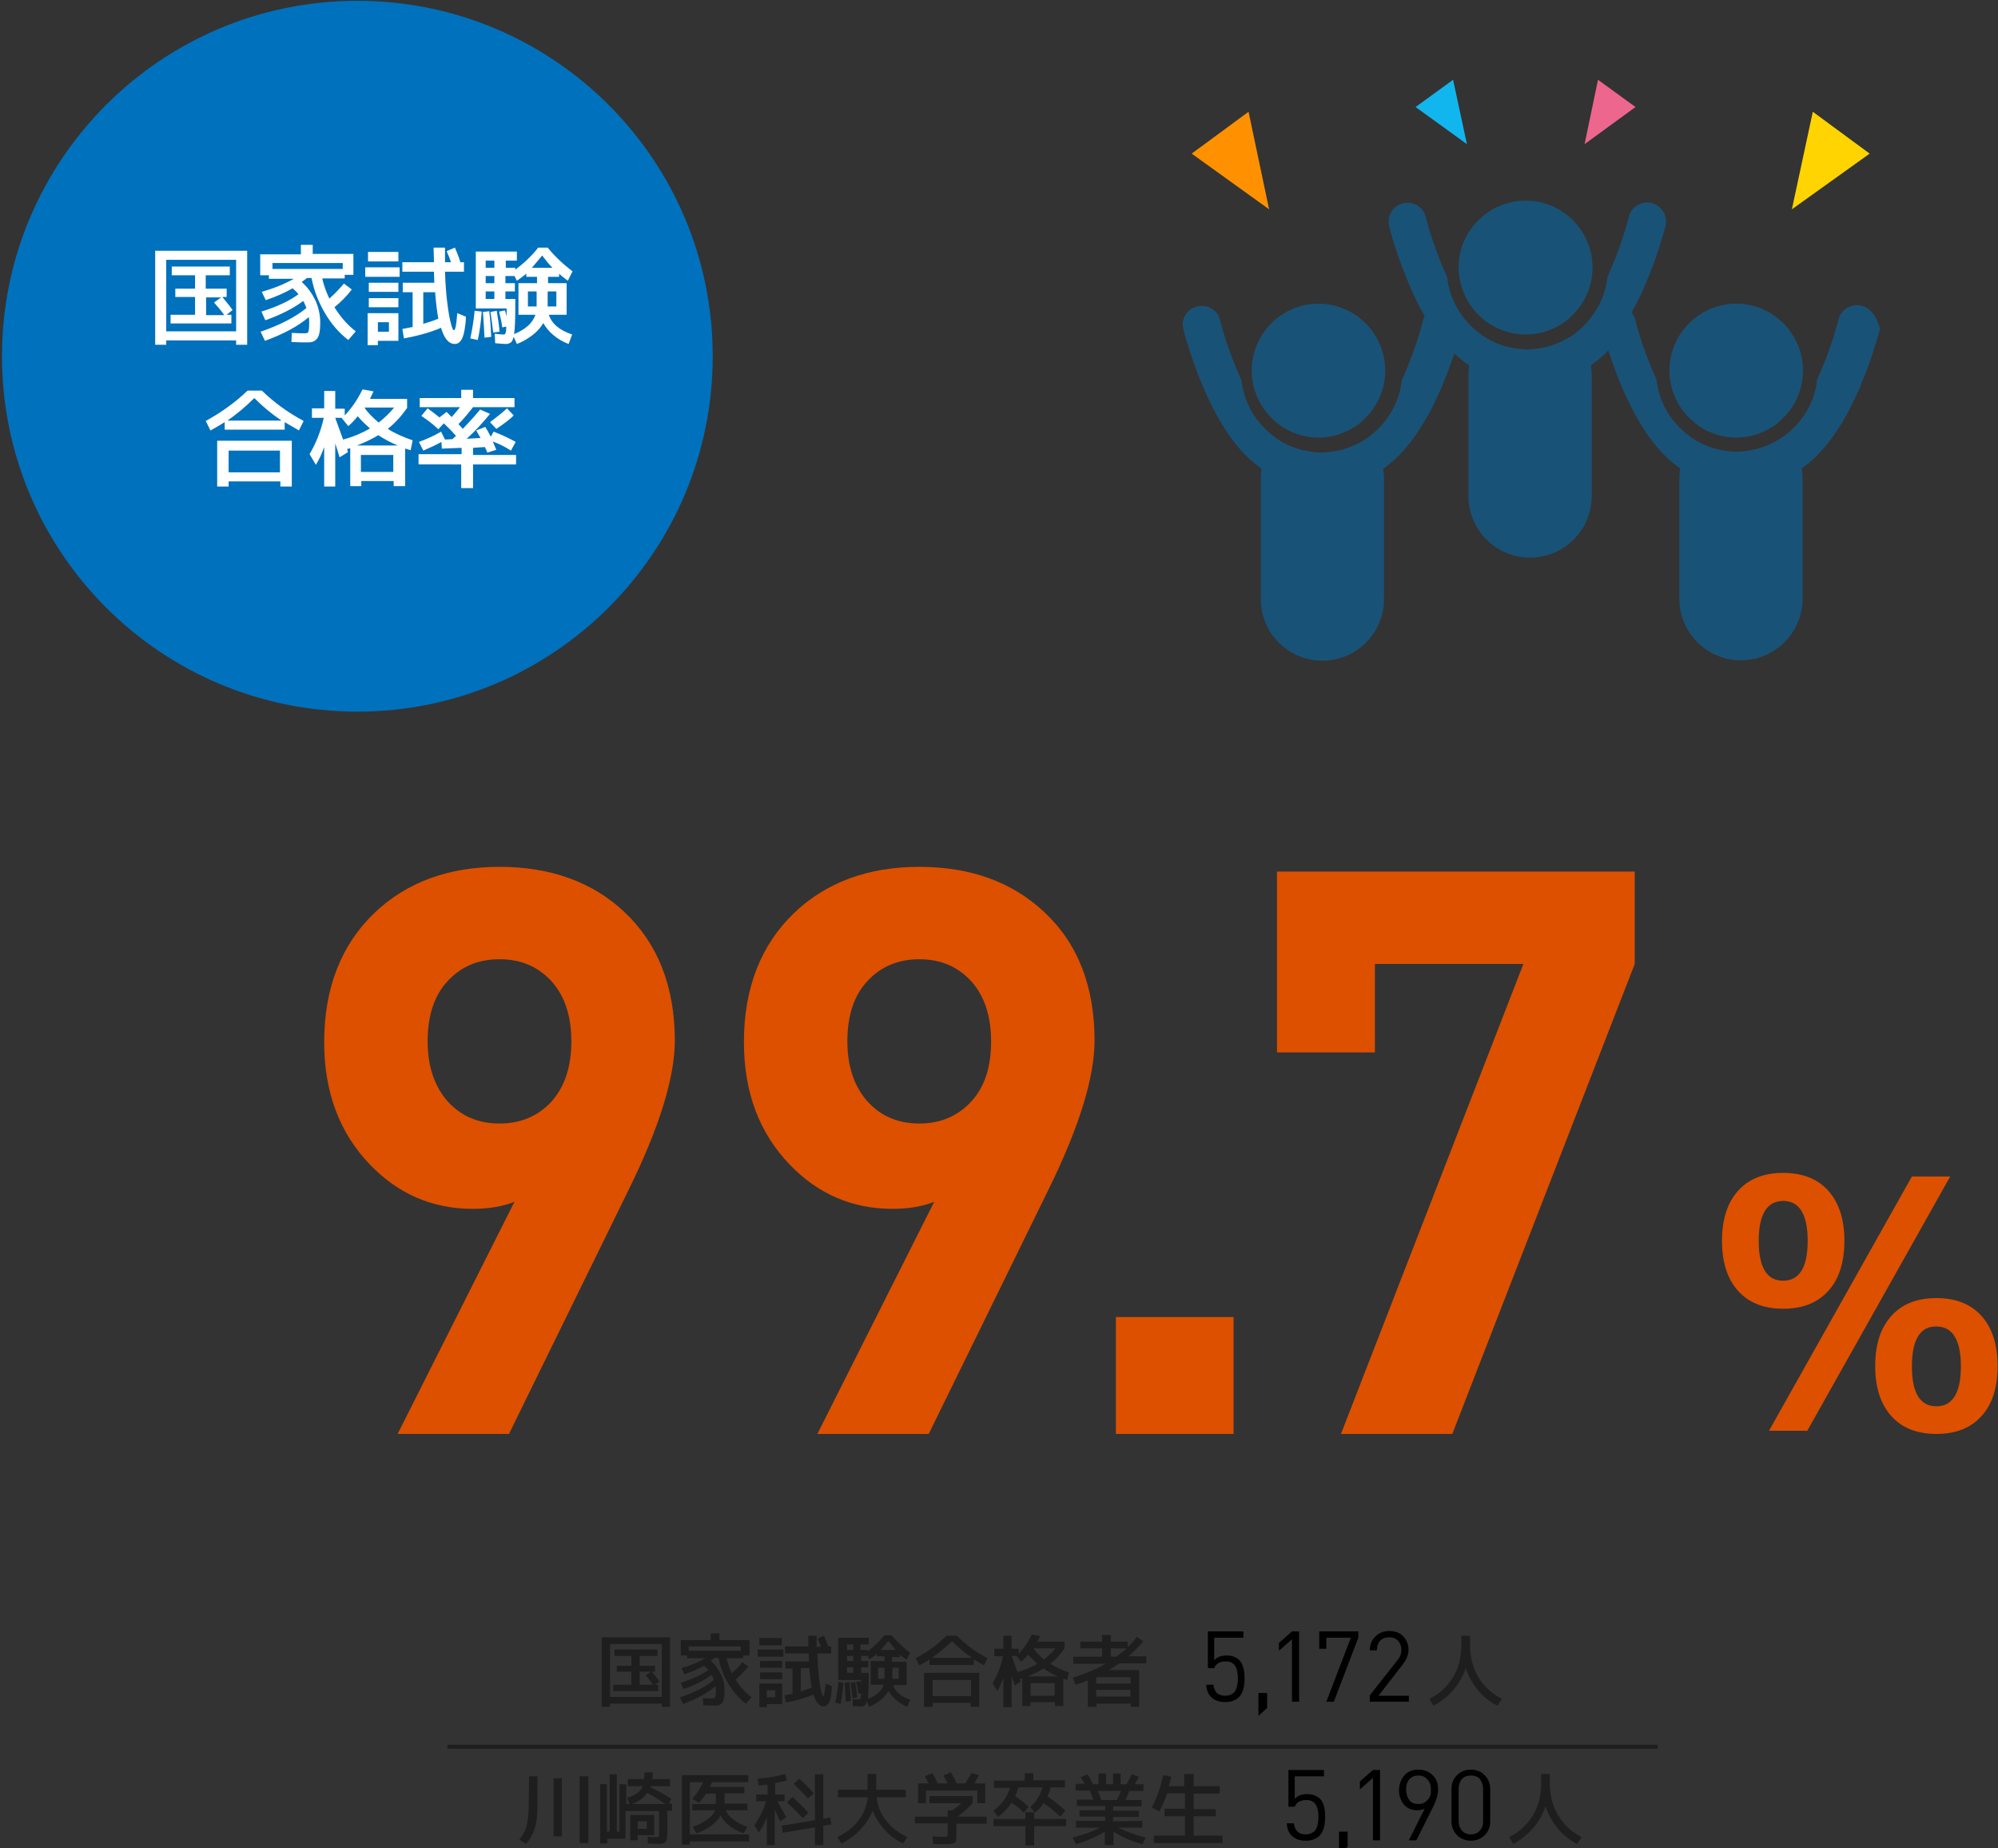 <?xml version="1.0" encoding="utf-8"?>
<!-- Generator: Adobe Illustrator 25.4.1, SVG Export Plug-In . SVG Version: 6.00 Build 0)  -->
<svg version="1.1" id="レイヤー_1" xmlns="http://www.w3.org/2000/svg" xmlns:xlink="http://www.w3.org/1999/xlink" x="0px"
	 y="0px" width="506px" height="468px" viewBox="0 0 506 468" style="enable-background:new 0 0 506 468;" xml:space="preserve">
<rect x="0" y="0" width="506" height="468" fill="#333333" stroke="none"/>
<style type="text/css">
	.st0{fill:#0071BC;}
	.st1{fill:#FFFFFF;}
	.st2{opacity:0.5;}
	.st3{fill-rule:evenodd;clip-rule:evenodd;fill:#FF9100;}
	.st4{fill-rule:evenodd;clip-rule:evenodd;fill:#FFD400;}
	.st5{fill-rule:evenodd;clip-rule:evenodd;fill:#ED668D;}
	.st6{fill-rule:evenodd;clip-rule:evenodd;fill:#12B6EE;}
	.st7{fill:#DC5000;}
	.st8{fill:#1E1E1E;}
	.st9{fill:none;stroke:#1E1E1E;stroke-miterlimit:10;}
</style>
<g>
	<path class="st0" d="M180.5,90.2c0,49.7-40.3,90-90,90s-90-40.3-90-90s40.3-90,90-90C140.2,0.2,180.5,40.5,180.5,90.2z"/>
	<g>
		<g>
			<g>
				<path class="st1" d="M42.1,86.2v1.1h-2.8V63.5h23.3v23.8h-2.8v-1.1C59.8,86.2,42.1,86.2,42.1,86.2z M59.8,83.9V65.8H42.1v18.1
					H59.8z M57.4,79.7h1.2v2.2H43.2v-2.2h6.2v-4.5h-5v-2.1h5v-3.4h-5.9v-2.2h14.7v2.2h-6.1v3.4h5.3v2.1h-1.1c1,1.2,1.9,2.3,2.6,3.3
					L57.4,79.7z M56,75.3h-3.8v4.5h4.6c-0.7-1-1.6-2.1-2.6-3.2L56,75.3z"/>
				<path class="st1" d="M73.9,84.3c1.5,0.1,2.6,0.1,3.3,0.1c0.5,0,0.8-0.1,0.9-0.4s0.2-1,0.2-2.1c0-0.6,0-1.1-0.1-1.6
					c-2.7,2.3-6.4,4.3-11.1,6L66,84c4.9-1.7,8.8-3.7,11.6-6c-0.3-0.7-0.5-1.3-0.8-1.8c-2.5,1.9-5.7,3.5-9.6,4.9l-1-2.2
					c3.9-1.2,7.1-2.7,9.4-4.4c-0.5-0.6-1-1.1-1.5-1.5c-1.9,1.1-4.1,2.1-6.8,3l-1-2.1c3.1-0.9,5.8-2,8.1-3.3h-6.3v-0.9h-2.2v-5.3
					h10.3V62h3v2.3h10.3v5.3h-2.2v0.9h-5.7c0.4,1.7,1,3.4,1.8,5.1c1.3-1.1,2.5-2.4,3.7-3.8l2,1.5c-1.3,1.7-2.8,3.2-4.4,4.5
					c1.5,2.4,3.3,4.5,5.4,6.1l-1.9,2.2c-2.2-1.7-4.2-3.9-5.9-6.8c-1.7-2.9-2.8-5.8-3.4-8.9h-1.2c-0.3,0.3-0.8,0.6-1.3,1
					c1.5,1.3,2.6,2.9,3.5,4.7c0.8,1.8,1.2,3.7,1.2,5.6s-0.2,3.2-0.7,3.9c-0.5,0.7-1.2,1.1-2.3,1.1c-1.2,0-2.6,0-4.3-0.1L73.9,84.3z
					 M86.8,66.6H69v1.5h17.8V66.6z"/>
				<path class="st1" d="M92.5,70.1v-2.4h8.7v2.4H92.5z M93.2,66.2v-2.4h7.7v2.4H93.2z M95.7,86.3v1.1h-2.6v-8.1h7.8v7
					C101,86.3,95.7,86.3,95.7,86.3z M93.4,73.9v-2.3h7.5v2.3H93.4z M93.4,77.8v-2.3h7.5v2.3H93.4z M95.7,84h2.8v-2.4h-2.8V84z
					 M115,83.6c0.3,0,0.6-1.4,0.8-4.3l2.2,0.9c-0.1,2.6-0.5,4.4-0.9,5.4c-0.5,1-1.1,1.5-1.9,1.5c-1.5,0-2.7-1.3-3.5-4.1
					c-2.5,1.1-5.7,2-9.4,2.7l-0.4-2.4c0.6-0.1,1.5-0.3,2.6-0.5V74H102v-2.4h8c0-0.6-0.1-1.5-0.1-2.8h-8v-2.4h8
					c0-1.5-0.1-2.8-0.1-3.7h2.9c0,1.7,0,2.9,0,3.7h1.5c-0.3-1-0.7-1.9-1.1-2.8l2.1-0.9c0.4,0.9,0.9,2.1,1.4,3.7h0.9v2.4h-4.8
					c0.1,3.1,0.3,5.8,0.6,8.1s0.6,4,0.9,5C114.5,83.1,114.7,83.6,115,83.6z M111,80.7c-0.3-1.7-0.6-3.9-0.8-6.7h-3v8
					C108.6,81.6,109.8,81.2,111,80.7z"/>
				<path class="st1" d="M119.1,85.7c0.5-2.3,0.9-4.7,1.1-7l1.8,0.2c-0.2,2.6-0.5,5-1,7.2L119.1,85.7z M143.5,71.7v8H139
					c0.7,2.2,2.6,3.9,5.9,5l-0.9,2.4c-1.4-0.5-2.7-1.3-3.8-2.2s-2-2-2.6-3.1c-0.7,1.2-1.6,2.2-2.8,3.1s-2.5,1.7-3.9,2.2l-0.8-1.8
					c-0.2,0.7-0.4,1.1-0.7,1.4c-0.3,0.2-0.7,0.4-1.2,0.4c-0.8,0-1.8-0.1-2.8-0.2l-0.1-2.4c0.8,0.1,1.5,0.2,2.2,0.2
					c0.2,0,0.3,0,0.4-0.1s0.1-0.2,0.2-0.5c0.1-0.3,0.1-0.7,0.1-1.4l-1,0.2c-0.1-1-0.4-2.3-0.8-4l1.5-0.3c0,0.2,0.1,0.4,0.2,0.7
					c0.1,0.3,0.1,0.6,0.2,0.8v-2h-7.8V63.7h10.4V66h-2.8v1.8h2.4v0.5c2.1-1.6,4.1-3.4,5.8-5.6h2.4c1.8,2.2,3.9,4.2,6.3,6l-1.2,2.4
					c-0.9-0.7-1.7-1.3-2.2-1.8v0.8h-2.8v1.6C138.8,71.7,143.5,71.7,143.5,71.7z M122.7,85.5c-0.1-1.9-0.2-4.1-0.4-6.5l1.6-0.2
					c0.3,2.3,0.4,4.4,0.5,6.5L122.7,85.5z M125.2,67.8V66H123v1.8H125.2z M125.2,69.9H123v1.8h2.2V69.9z M125.2,73.8H123v1.9h2.2
					V73.8z M124.9,84.2c-0.2-1.7-0.4-3.4-0.7-5.2l1.6-0.3c0.3,1.9,0.6,3.6,0.7,5.3L124.9,84.2z M135.6,79.7h-1.8h-2.5v-8h4.7v-1.6
					h-2.7v-0.8c-0.6,0.5-1.4,1.1-2.4,1.8l-0.6-1.2H128v1.8h2.4v2.1H128v1.9h2.5v2.2c0,3.1-0.1,5.3-0.3,6.7
					C133.1,83.4,134.9,81.8,135.6,79.7z M135.9,77.6v-3.8h-2.2v3.8H135.9z M139.9,67.8c-0.8-0.8-1.6-1.8-2.6-3.1
					c-1,1.2-1.8,2.2-2.6,3.1H139.9z M138.7,77.6h2.2v-3.8h-2.2V77.6z"/>
				<path class="st1" d="M52.1,106.6c4-2.2,7.6-4.8,10.6-7.7h3.6c3,2.9,6.5,5.5,10.6,7.7l-1.2,2.4c-1.4-0.8-2.6-1.5-3.6-2.1v1.9
					H56.9v-1.9c-1,0.6-2.1,1.3-3.6,2.1L52.1,106.6z M57.9,121.9v1.3H55v-11.6h18.9v11.6H71v-1.3H57.9z M57.6,106.5h13.7
					c-2.4-1.6-4.7-3.5-6.9-5.7C62.2,103,59.9,104.9,57.6,106.5z M70.9,119.6v-5.5h-13v5.5H70.9z"/>
				<path class="st1" d="M79,103.4h3.1V99h2.8v4.5h2.4v1.7c1.8-1.9,3.3-4.1,4.5-6.6l2.8,0.5c-0.3,0.6-0.6,1.3-0.9,1.9h9.4v2.3
					c-1.4,2-3,3.8-4.9,5.3c1.9,1.2,4,2.1,6.3,2.9L104,114c-0.2-0.1-0.4-0.1-0.7-0.2c-0.3-0.1-0.5-0.2-0.7-0.2v9.5h-2.9v-1.3h-8.2
					v1.3h-2.8v-9.6c-0.1,0-0.2,0.1-0.4,0.1s-0.3,0.1-0.4,0.1c0,0.1,0.1,0.2,0.1,0.4c0.1,0.2,0.1,0.3,0.1,0.4l-2.1,1.3
					c-0.5-1.7-0.9-2.9-1.1-3.5v10.9h-2.8v-10c-0.6,1.7-1.3,3.2-2.1,4.5l-1.6-2.7c1.7-2.9,2.9-6,3.6-9.2h-3V103.4L79,103.4z
					 M93.7,108.5c-1-0.9-2.1-1.9-3.1-3.1c-0.8,1-1.6,1.8-2.4,2.5l-1.7-2.1h-1.6c1.2,3.4,1.9,5.2,2,5.5
					C89.5,110.6,91.8,109.6,93.7,108.5z M100.7,112.8c-1.9-0.8-3.5-1.7-4.9-2.6c-1.5,0.9-3.3,1.8-5.4,2.6
					C90.4,112.8,100.7,112.8,100.7,112.8z M99.6,119.5v-4.3h-8.2v4.3H99.6z M95.9,107c1.5-1.2,2.8-2.4,3.9-3.8h-7.5l0,0
					C93.3,104.7,94.6,105.9,95.9,107z"/>
				<path class="st1" d="M106.1,111.9c2.2-0.8,4.1-1.7,5.6-2.6l1,2l1.9-0.1c0.1-0.1,0.2-0.2,0.4-0.4s0.4-0.3,0.5-0.4
					c-0.7-0.8-1.7-1.9-3.1-3.2l-1.4,1.5c-1.2-1.2-2.7-2.3-4.3-3.4l1.6-1.9c1,0.7,2,1.5,3,2.3l1.8-1.4c0.3,0.3,0.7,0.7,1.3,1.3
					c0.6-0.7,1.3-1.5,2.1-2.5h-10.2v-2.3h10.5v-2.1h3v2.1h10.5v2.3h-10.5c-1.1,1.4-2.3,2.9-3.7,4.3c0.3,0.3,0.7,0.7,1.1,1.2
					c1.6-1.7,3.1-3.3,4.4-4.9l2.5,1.1c-1.8,2.2-3.7,4.3-5.9,6.3l3.5-0.2c-0.5-0.9-0.9-1.5-1.1-1.9l2.3-0.9c0.3,0.5,0.8,1.3,1.4,2.5
					l0.7-1.3c2.1,0.8,4,1.7,5.6,2.6l-1.2,2.2c-1.4-0.9-2.9-1.7-4.6-2.3c0.4,0.9,0.7,1.6,0.9,2.1l-2.3,0.7c-0.1-0.3-0.3-0.8-0.6-1.4
					l-3,0.2v1.8h10.9v2.4h-10.9v6h-3v-6H106V115h10.9v-1.6l-5,0.2l-0.1-1.7c-1.4,0.8-3,1.5-4.6,2.2L106.1,111.9z M125.7,108.6
					l-1.6-1.7c1.6-1.2,3-2.3,4.3-3.5l1.7,1.8C129,106.3,127.5,107.4,125.7,108.6z"/>
			</g>
		</g>
	</g>
</g>
<g>
	<g class="st2">
		<path class="st0" d="M377.6,82.2c2.6,1.6,5.6,2.5,8.8,2.5c3.2,0,6.2-0.9,8.8-2.5c1-0.6,2-1.3,2.8-2.2c3.3-3.1,5.3-7.4,5.3-12.3
			c0-9.3-7.6-16.9-16.9-16.9s-17,7.6-17,16.9c0,4.8,2.1,9.2,5.3,12.3C375.6,80.9,376.5,81.6,377.6,82.2z"/>
		<path class="st0" d="M325.1,108.3c2.6,1.6,5.6,2.5,8.8,2.5c3.2,0,6.2-0.9,8.8-2.5c1-0.6,2-1.3,2.8-2.2c3.3-3.1,5.3-7.4,5.3-12.3
			c0-9.3-7.6-16.9-16.9-16.9S317,84.5,317,93.8c0,4.8,2,9.2,5.3,12.3C323.1,106.9,324.1,107.7,325.1,108.3z"/>
		<path class="st0" d="M471.4,77.4c-2.6-0.6-5.2,1-5.8,3.5c-0.8,3.3-2.7,9.3-5.4,15.2c-0.5,4.9-2.8,9.2-6.1,12.4
			c-0.8,0.8-1.7,1.5-2.7,2.2c-2.7,1.8-5.8,3.1-9.2,3.5c-0.8,0.1-1.6,0.2-2.4,0.2s-1.6-0.1-2.4-0.2c-3.4-0.4-6.5-1.6-9.2-3.5
			c-0.9-0.7-1.8-1.4-2.6-2.2c-3.3-3.2-5.6-7.6-6.1-12.4c-2.7-5.9-4.6-11.9-5.4-15.2c-0.2-0.7-0.5-1.3-0.9-1.8
			c0.7-1.3,1.5-2.7,2.2-4.2c4.2-8.9,6.3-17.4,6.4-17.7c0.6-2.6-1-5.1-3.5-5.8c-2.6-0.6-5.2,1-5.8,3.5c-0.8,3.3-2.7,9.3-5.4,15.2
			c-0.5,4.9-2.8,9.2-6.1,12.5c-0.8,0.8-1.7,1.5-2.6,2.2c-2.7,1.8-5.8,3.1-9.2,3.5c-0.8,0.1-1.6,0.2-2.4,0.2s-1.6-0.1-2.4-0.2
			c-3.4-0.4-6.5-1.6-9.2-3.5c-0.9-0.7-1.8-1.4-2.6-2.2c-3.3-3.2-5.6-7.6-6.1-12.4c-2.7-5.9-4.6-11.9-5.4-15.2
			c-0.6-2.6-3.2-4.1-5.8-3.5c-2.6,0.6-4.1,3.2-3.5,5.8c0.1,0.4,2.2,8.8,6.4,17.7c0.8,1.8,1.7,3.4,2.6,5c-0.2,0.3-0.3,0.7-0.4,1.1
			c-0.8,3.3-2.7,9.3-5.4,15.2c-0.5,4.9-2.8,9.2-6.1,12.4c-0.8,0.8-1.7,1.5-2.6,2.2c-2.7,1.8-5.8,3.1-9.2,3.5
			c-0.8,0.1-1.6,0.2-2.4,0.2s-1.6-0.1-2.4-0.2c-3.4-0.4-6.5-1.6-9.2-3.5c-0.9-0.7-1.8-1.4-2.6-2.2c-3.3-3.2-5.6-7.6-6.1-12.4
			c-2.7-5.9-4.6-11.9-5.4-15.2c-0.6-2.6-3.2-4.1-5.8-3.5c-2.6,0.6-4.2,3.2-3.5,5.8c0.1,0.4,2.2,8.8,6.4,17.7
			c3.1,6.6,6.6,11.7,10.4,15.2c1,0.9,2,1.7,3,2.4c-0.1,0.8-0.2,1.7-0.2,2.6v30.4c0,8.6,7,15.6,15.6,15.6s15.6-7,15.6-15.6v-30.4
			c0-0.9-0.1-1.7-0.2-2.6c1-0.7,2-1.5,3-2.4c3.8-3.6,7.3-8.6,10.4-15.2c2-4.2,3.5-8.4,4.6-11.6c0.2,0.2,0.5,0.5,0.8,0.7
			c1,0.9,2,1.7,3,2.4c-0.1,0.8-0.2,1.7-0.2,2.6v30.4c0,8.6,7,15.6,15.6,15.6s15.6-7,15.6-15.6V95.1c0-0.9-0.1-1.7-0.2-2.6
			c1-0.7,2-1.5,3-2.4c0.5-0.4,1-0.9,1.4-1.4c1.1,3.3,2.6,7.7,4.8,12.3c3.1,6.6,6.6,11.7,10.4,15.2c1,0.9,2,1.7,3,2.4
			c-0.1,0.8-0.2,1.7-0.2,2.6v30.4c0,8.6,7,15.6,15.6,15.6s15.6-7,15.6-15.6v-30.4c0-0.9-0.1-1.7-0.2-2.6c1-0.7,2-1.5,3-2.4
			c3.8-3.6,7.3-8.6,10.4-15.2c4.2-8.9,6.3-17.4,6.4-17.7C475.5,80.6,473.9,78,471.4,77.4z"/>
		<path class="st0" d="M430.9,108.3c2.6,1.6,5.6,2.5,8.8,2.5s6.2-0.9,8.8-2.5c1-0.6,2-1.3,2.8-2.2c3.3-3.1,5.3-7.4,5.3-12.3
			c0-9.3-7.6-16.9-16.9-16.9s-16.9,7.6-16.9,16.9c0,4.8,2,9.2,5.3,12.3C429,106.9,429.9,107.7,430.9,108.3z"/>
	</g>
	<polygon class="st3" points="301.8,38.9 316.2,28.3 321.4,53 	"/>
	<polygon class="st4" points="473.5,38.9 459.1,28.3 453.8,53 	"/>
	<polygon class="st5" points="414.2,27.1 404.7,20.2 401.3,36.5 	"/>
	<polygon class="st6" points="358.5,27.1 368,20.2 371.5,36.5 	"/>
</g>
<g>
	<g>
		<path class="st7" d="M440.2,301.5c2.7-3,6.5-4.5,11.4-4.5s8.7,1.5,11.4,4.5c2.7,3,4.1,7.2,4.1,12.7s-1.4,9.8-4.1,12.7
			c-2.7,3-6.5,4.5-11.4,4.5s-8.7-1.5-11.4-4.5c-2.7-3-4.1-7.2-4.1-12.7S437.5,304.5,440.2,301.5z M445.4,314.2
			c0,6.8,2.1,10.1,6.2,10.1s6.2-3.4,6.2-10.1s-2.1-10.1-6.2-10.1S445.4,307.5,445.4,314.2z M484.2,297.9h9.7l-36.2,64.4H448
			L484.2,297.9z M479,333.2c2.7-3,6.5-4.5,11.4-4.5s8.7,1.5,11.4,4.5c2.7,3,4.1,7.2,4.1,12.7s-1.4,9.8-4.1,12.7
			c-2.7,3-6.5,4.5-11.4,4.5s-8.7-1.5-11.4-4.5c-2.7-3-4.1-7.2-4.1-12.7S476.3,336.2,479,333.2z M484.2,346c0,6.8,2.1,10.1,6.2,10.1
			s6.2-3.4,6.2-10.1s-2.1-10.1-6.2-10.1C486.3,335.8,484.2,339.2,484.2,346z"/>
	</g>
</g>
<g>
	<g>
		<g>
			<path class="st8" d="M154.5,431.4v0.8h-2.1v-17.6h17.3v17.6h-2.1v-0.8H154.5z M167.6,429.7v-13.4h-13.1v13.4H167.6z M165.8,426.6
				h0.9v1.6h-11.4v-1.6h4.6v-3.3h-3.7v-1.5h3.7v-2.5h-4.3v-1.6h10.9v1.6H162v2.5h3.9v1.5h-0.8c0.7,0.9,1.4,1.7,1.9,2.5L165.8,426.6z
				 M164.8,423.3H162v3.3h3.4c-0.5-0.7-1.2-1.5-1.9-2.4L164.8,423.3z"/>
			<path class="st8" d="M178,430c1.1,0.1,1.9,0.1,2.4,0.1c0.4,0,0.6-0.1,0.7-0.3c0.1-0.2,0.2-0.7,0.2-1.6c0-0.4,0-0.8-0.1-1.2
				c-2,1.7-4.8,3.2-8.2,4.5l-0.8-1.7c3.7-1.2,6.5-2.7,8.6-4.4c-0.2-0.5-0.4-1-0.6-1.3c-1.8,1.4-4.2,2.6-7.1,3.6l-0.7-1.6
				c2.9-0.9,5.2-2,7-3.2c-0.3-0.4-0.7-0.8-1.1-1.1c-1.4,0.8-3.1,1.5-5,2.2l-0.7-1.6c2.3-0.7,4.3-1.5,6-2.5H174v-0.7h-1.6v-3.9h7.6
				v-1.7h2.2v1.7h7.6v3.9h-1.6v0.7H184c0.3,1.3,0.7,2.5,1.3,3.8c1-0.8,1.9-1.7,2.7-2.8l1.5,1.1c-1,1.2-2.1,2.4-3.2,3.3
				c1.1,1.8,2.5,3.3,4,4.5l-1.4,1.6c-1.7-1.2-3.1-2.9-4.4-5c-1.3-2.1-2.1-4.3-2.5-6.6h-1c-0.3,0.2-0.6,0.5-1,0.7
				c1.1,1,1.9,2.1,2.6,3.5s0.9,2.7,0.9,4.2c0,1.4-0.2,2.4-0.5,2.9c-0.4,0.5-0.9,0.8-1.7,0.8c-0.9,0-2,0-3.2-0.1L178,430z
				 M187.6,416.9h-13.2v1.1h13.2V416.9z"/>
			<path class="st8" d="M191.9,419.5v-1.8h6.5v1.8H191.9z M192.3,416.6v-1.8h5.7v1.8H192.3z M194.2,431.5v0.8h-1.9v-6h5.8v5.2H194.2
				z M192.5,422.3v-1.7h5.6v1.7H192.5z M192.5,425.2v-1.7h5.6v1.7H192.5z M194.2,429.8h2.1V428h-2.1V429.8z M208.5,429.5
				c0.2,0,0.4-1.1,0.6-3.2l1.6,0.7c-0.1,1.9-0.3,3.2-0.7,4c-0.4,0.7-0.8,1.1-1.4,1.1c-1.1,0-2-1-2.6-3c-1.9,0.8-4.2,1.5-7,2
				l-0.3-1.8c0.5-0.1,1.1-0.2,2-0.4v-6.4h-1.8v-1.8h6c0-0.5-0.1-1.1-0.1-2h-6v-1.8h5.9c0-1.1,0-2.1,0-2.7h2.1c0,1.3,0,2.2,0,2.8h1.1
				c-0.3-0.7-0.5-1.4-0.8-2.1l1.6-0.7c0.3,0.7,0.6,1.6,1.1,2.7h0.7v1.8H207c0.1,2.3,0.2,4.3,0.4,6s0.4,3,0.6,3.7
				S208.3,429.5,208.5,429.5z M205.6,427.3c-0.3-1.3-0.5-2.9-0.6-4.9h-2.2v5.9C203.7,428,204.7,427.7,205.6,427.3z"/>
			<path class="st8" d="M211.5,431.1c0.4-1.7,0.7-3.4,0.8-5.2l1.3,0.2c-0.1,1.9-0.4,3.7-0.7,5.4L211.5,431.1z M229.6,420.7v6h-3.4
				c0.5,1.6,1.9,2.9,4.3,3.7l-0.7,1.8c-1-0.4-2-1-2.8-1.7s-1.5-1.5-2-2.3c-0.5,0.9-1.2,1.6-2,2.3c-0.9,0.7-1.8,1.2-2.9,1.7l-0.6-1.4
				c-0.1,0.5-0.3,0.9-0.5,1s-0.5,0.3-0.9,0.3c-0.6,0-1.3,0-2.1-0.1l-0.1-1.8c0.6,0.1,1.1,0.1,1.6,0.1c0.1,0,0.2,0,0.3-0.1
				c0.1,0,0.1-0.2,0.2-0.4c0-0.2,0.1-0.5,0.1-1l-0.7,0.1c-0.1-0.7-0.3-1.7-0.6-3l1.1-0.2c0,0.1,0.1,0.3,0.1,0.6
				c0.1,0.2,0.1,0.4,0.1,0.6v-1.5h-5.8v-10.7h7.7v1.7h-2.1v1.4h1.8v0.4c1.6-1.2,3-2.6,4.3-4.1h1.8c1.4,1.6,2.9,3.1,4.7,4.4l-0.9,1.8
				c-0.7-0.5-1.2-0.9-1.7-1.3v0.6h-2v1.2h3.7L229.6,420.7L229.6,420.7z M214.2,430.9c-0.1-1.4-0.2-3-0.3-4.8l1.2-0.2
				c0.2,1.7,0.3,3.3,0.4,4.8L214.2,430.9z M216.1,417.8v-1.4h-1.6v1.4H216.1z M216.1,419.3h-1.6v1.3h1.6V419.3z M216.1,422.2h-1.6
				v1.4h1.6V422.2z M215.9,430c-0.1-1.2-0.3-2.5-0.5-3.9l1.2-0.2c0.2,1.4,0.4,2.7,0.5,3.9L215.9,430z M223.8,426.6h-1.4h-1.9v-6h3.5
				v-1.2h-2v-0.6c-0.4,0.4-1,0.8-1.8,1.4l-0.4-0.9h-1.7v1.3h1.8v1.6h-1.8v1.4h1.9v1.6c0,2.3-0.1,3.9-0.2,5
				C221.9,429.4,223.3,428.2,223.8,426.6z M224,425.1v-2.8h-1.6v2.8H224z M226.9,417.8c-0.6-0.6-1.2-1.4-1.9-2.3
				c-0.7,0.9-1.4,1.7-2,2.3H226.9z M226,425.1h1.6v-2.8H226V425.1z"/>
			<path class="st8" d="M231.9,419.9c3-1.6,5.6-3.5,7.8-5.7h2.6c2.2,2.2,4.8,4.1,7.8,5.7l-0.9,1.8c-1.1-0.6-1.9-1.1-2.6-1.5v1.4
				h-11.2v-1.4c-0.7,0.5-1.6,1-2.6,1.5L231.9,419.9z M236.2,431.2v1H234v-8.6h14v8.6h-2.2v-1H236.2z M236,419.8h10.2
				c-1.8-1.2-3.5-2.6-5.1-4.2C239.4,417.2,237.7,418.6,236,419.8z M245.9,429.5v-4.1h-9.7v4.1H245.9z"/>
			<path class="st8" d="M251.8,417.5h2.3v-3.3h2.1v3.3h1.8v1.3c1.3-1.4,2.4-3,3.3-4.9l2.1,0.4c-0.2,0.5-0.4,0.9-0.7,1.4h6.9v1.7
				c-1,1.5-2.2,2.8-3.6,3.9c1.4,0.9,3,1.6,4.7,2.2l-0.4,1.9c-0.1,0-0.3-0.1-0.5-0.2s-0.4-0.1-0.5-0.2v7h-2.1v-1H261v1h-2.1v-7
				c-0.1,0-0.2,0.1-0.3,0.1c-0.1,0-0.2,0.1-0.3,0.1c0,0,0,0.1,0.1,0.3s0.1,0.2,0.1,0.3l-1.5,1c-0.4-1.3-0.7-2.1-0.8-2.6v8.1h-2.1
				v-7.4c-0.5,1.3-1,2.4-1.5,3.3l-1.2-2c1.3-2.2,2.1-4.4,2.6-6.8h-2.2L251.8,417.5L251.8,417.5z M262.7,421.3
				c-0.8-0.7-1.5-1.4-2.3-2.3c-0.6,0.7-1.2,1.3-1.8,1.8l-1.2-1.5h-1.2c0.9,2.5,1.4,3.9,1.5,4.1C259.7,422.8,261.3,422.1,262.7,421.3
				z M267.9,424.5c-1.4-0.6-2.6-1.3-3.6-2c-1.1,0.7-2.4,1.3-4,2H267.9z M267.1,429.4v-3.2H261v3.2H267.1z M264.4,420.2
				c1.1-0.9,2.1-1.8,2.9-2.8h-5.6l0,0C262.5,418.5,263.4,419.4,264.4,420.2z"/>
			<path class="st8" d="M280.8,422.9h7.7v9.3h-2.1v-0.8h-8.7v0.8h-2.2v-6.7c-0.9,0.4-1.9,0.7-3.1,1.1l-0.7-1.8
				c2.9-0.9,5.7-2,8.3-3.5h-8.2v-1.8h7.3v-2.1h-5.5v-1.7h5.5V414h2.2v1.7h4.3v1.4c0.9-0.9,1.7-1.7,2.3-2.6l1.6,1.1
				c-1,1.3-2.3,2.6-3.7,3.8h4.5v1.8h-6.8C282.8,421.7,281.9,422.2,280.8,422.9z M277.6,426.3h8.7v-1.6h-8.7V426.3z M277.6,427.9v1.7
				h8.7v-1.7H277.6z M285.3,417.4h-4v2.1h1.4C283.7,418.8,284.6,418.1,285.3,417.4z"/>
			<path class="st8" d="M362,430.2c2.6-1.3,4.6-3.2,6-5.5s2.1-5.1,2.1-8.2v-2.3h2.2v2.3c0,3.1,0.7,5.8,2.1,8.2
				c1.4,2.3,3.4,4.2,6,5.5l-1.2,1.7c-1.8-0.9-3.4-2.1-4.8-3.8c-1.4-1.7-2.5-3.6-3.2-5.7c-0.7,2.1-1.8,4-3.3,5.7s-3.1,2.9-4.9,3.8
				L362,430.2z"/>
			<path class="st8" d="M134,449.8h2.1v7.7c0,2.2-0.2,4.1-0.7,5.5c-0.4,1.4-1.2,2.8-2.2,3.9l-1.7-1.1c0.9-1.1,1.6-2.3,1.9-3.6
				s0.5-3.1,0.5-5.4L134,449.8L134,449.8z M140.2,465v-14.7h2.1V465H140.2z M146.8,466.7v-16.9h2.2v16.9H146.8z"/>
			<path class="st8" d="M166.9,464.2v-5.6h-8.5v7h-4.6v1.2H152v-15h1.7v12h0.7v-14.5h1.8v14.5h0.7v-12h1.7v5h0.8l-0.6-1.6
				c2-0.5,3.3-1.4,4-2.9H159v-1.8h4.1c0.1-0.4,0.1-1,0.1-1.7h2.1c0,0.5,0,1.1-0.1,1.7h4.5v1.8h-5c0,0.1,0,0.2-0.1,0.2
				c1.9,0.9,3.7,1.9,5.4,3l-0.6,1.2h0.8v1.8H169v5.5c0,0.9-0.1,1.6-0.2,1.9c-0.1,0.4-0.3,0.6-0.6,0.8c-0.3,0.1-0.8,0.2-1.5,0.2
				c-0.6,0-1.5,0-2.6-0.1l-0.1-1.7c0.8,0.1,1.5,0.1,2.2,0.1c0.3,0,0.5,0,0.6-0.1S166.9,464.8,166.9,464.2z M161.5,459.6h4.2v5.1
				h-4.2v1.3h-1.9v-6.4H161.5z M168.5,456.8c-1.5-1-3-2-4.6-2.8c-1,1.4-2.3,2.3-3.9,2.8H168.5z M161.5,461.2v1.9h2.3v-1.9H161.5z"/>
			<path class="st8" d="M175.3,458.5v-1.7h6v-0.1v-2.5h-2.5c-0.5,0.8-1.1,1.5-1.8,2.3l-1.7-1c1.1-1.2,2-2.6,2.8-4.2h-3.4v13.2h15
				v1.8h-15v0.8h-2v-17.6h16.8v1.8h-9.2c-0.2,0.5-0.4,0.9-0.5,1.2h8.7v1.6h-5v2.5v0.1h5.8v1.7h-5.5c0.7,1.7,2.6,3.2,5.5,4.2l-1,1.6
				c-1.3-0.4-2.4-1-3.5-1.8c-1-0.8-1.8-1.7-2.3-2.7c-0.6,1-1.4,1.9-2.5,2.7c-1.1,0.8-2.3,1.4-3.6,1.8l-1-1.6c3.1-1.1,5-2.5,5.7-4.2
				h-5.8V458.5z"/>
			<path class="st8" d="M191.8,454.4h2.6v-2.5c-0.5,0.1-1.3,0.1-2.3,0.2l-0.2-1.7c2.2-0.2,4.6-0.5,6.9-1.2l0.5,1.6
				c-0.9,0.3-1.9,0.5-3,0.7v2.9h2.4v1.7h-1.8c0.4,0.8,1.2,2.1,2.2,4.1l-1.5,1c-0.8-1.6-1.2-2.6-1.4-3v9h-2v-7.1
				c-0.5,1.5-1.2,2.7-2,3.9l-1.2-1.8c1.5-2.1,2.5-4.2,3-6.1h-2.5v-1.7H191.8z M206.4,462.7l-8.2,1.4l-0.2-1.8l8.4-1.4v-11.6h2.1
				v11.2l1.8-0.3l0.2,1.8l-2,0.3v4.9h-2.1V462.7z M203.3,460.4c-1.1-1.3-2.5-2.6-4-4l1.4-1.4c1.6,1.5,3,2.8,4,4L203.3,460.4z
				 M204.6,455.4c-1.1-1.3-2.4-2.5-3.6-3.7l1.4-1.3c1.4,1.2,2.6,2.5,3.7,3.7L204.6,455.4z"/>
			<path class="st8" d="M212.2,455.1v-1.9h7.5v-4h2.2v4h7.5v1.9H222c0.3,2.2,1,4.2,2.4,5.9c1.3,1.7,3.1,3.1,5.4,4.2l-1.1,1.6
				c-1.7-0.8-3.3-1.9-4.6-3.4c-1.3-1.4-2.4-3.1-3.1-4.9c-0.7,1.8-1.8,3.4-3.2,4.9c-1.4,1.4-3,2.6-4.7,3.4l-1.1-1.6
				c2.3-1.1,4.1-2.5,5.4-4.2c1.3-1.7,2.1-3.7,2.4-5.9H212.2z"/>
			<path class="st8" d="M235.4,456.6v-1.8h10.9v1.8c-1.1,1.2-2.4,2.4-3.8,3.4h7.4v1.8h-7.7v2.9c0,1.1-0.1,1.7-0.4,1.9
				c-0.3,0.2-1.1,0.4-2.3,0.4c-0.8,0-1.8,0-3.2-0.1l-0.1-1.9c1.6,0.1,2.6,0.1,3,0.1s0.6,0,0.7-0.1c0.1-0.1,0.1-0.3,0.1-0.7v-2.6
				h-8.3V460h8.3v-1.6h1.3c0.8-0.6,1.5-1.2,2.2-1.8H235.4z M247.2,453.4h-12.7v3.2h-2v-5h2.7c-0.3-0.6-0.7-1.2-1-1.8l1.9-0.8
				c0.5,0.7,0.9,1.6,1.4,2.6h2.5c-0.4-0.9-0.8-1.5-1.1-2l1.9-0.8c0.5,0.8,1,1.7,1.5,2.8h2.2c0.5-0.9,1-1.7,1.5-2.6l1.9,0.5
				c-0.4,0.8-0.8,1.5-1.1,2.1h2.7v5h-2v-3.2L247.2,453.4L247.2,453.4z"/>
			<path class="st8" d="M259.7,458.9h2.2v1.7h8.1v1.8h-8.1v4.9h-2.2v-4.9h-8.1v-1.8h8.1V458.9z M269.7,450.8v1.8h-3.6
				c-0.2,0.8-0.5,1.6-0.8,2.3c1.5,1,3,2.2,4.5,3.6l-1.3,1.5c-1.4-1.3-2.8-2.5-4.2-3.4c-0.6,0.9-1.3,1.7-2.2,2.4l-1.2-1.4
				c1.6-1.5,2.6-3.1,3.1-5h-6.1c-0.2,0.8-0.5,1.5-0.8,2.2c1.2,0.8,2.3,1.7,3.4,2.7l-1.2,1.5c-1-1-2-1.8-3.1-2.5
				c-0.9,1.3-2,2.5-3.5,3.6l-1.1-1.6c2.1-1.6,3.5-3.5,4.2-5.8h-4.1v-1.8h7.8V449h2.2v1.8H269.7z"/>
			<path class="st8" d="M289.3,461.1v1.7h-6.1c1.7,0.9,4.1,1.8,7,2.5l-0.9,1.7c-3-0.9-5.4-1.9-7.3-3.2v3.4h-2.2v-3.4
				c-1.9,1.2-4.3,2.3-7.3,3.2l-0.9-1.7c2.9-0.7,5.2-1.6,7-2.5h-6.1v-1.7h7.4V460h-6.5v-1.6h6.5v-1.1h-7.2v-1.6h4.2
				c-0.4-1-0.7-1.8-0.9-2.3h-3.6v-1.7h2.3c-0.5-0.9-0.9-1.5-1-1.7l1.7-0.7c0.5,0.7,0.9,1.5,1.4,2.5h1.4v-2.7h1.9v2.7h1.8v-2.7h1.9
				v2.7h1.5c0.5-0.9,1-1.7,1.3-2.5l1.8,0.6c-0.3,0.6-0.6,1.2-1,1.9h2.2v1.7H286c-0.3,0.8-0.6,1.6-1,2.3h4.1v1.6h-7.2v1.1h6.5v1.6
				h-6.5v1.1L289.3,461.1L289.3,461.1z M282.8,455.8c0.4-0.7,0.8-1.5,1.1-2.3H278c0.4,0.8,0.7,1.6,0.9,2.3H282.8z"/>
			<path class="st8" d="M300.1,449.2h2.2v3.1h6.6v1.9h-6.6v3.9h5.6v1.8h-5.6v4.9h7.3v1.9h-17.4v-1.9h7.9v-4.9h-5.2V458h5.2v-3.9
				h-4.5c-0.5,1.5-1.2,3.1-2,4.6l-1.9-1c1.3-2.4,2.2-5.2,2.9-8.2l2,0.4c-0.1,0.7-0.3,1.4-0.6,2.4h3.9v-3.1L300.1,449.2L300.1,449.2z
				"/>
			<path class="st8" d="M382.2,465.2c2.6-1.3,4.6-3.2,6-5.5s2.1-5.1,2.1-8.2v-2.3h2.2v2.3c0,3.1,0.7,5.8,2.1,8.2
				c1.4,2.3,3.4,4.2,6,5.5l-1.2,1.7c-1.8-0.9-3.4-2.1-4.8-3.8c-1.4-1.7-2.5-3.6-3.2-5.7c-0.7,2.1-1.8,4-3.3,5.7s-3.1,2.9-4.9,3.8
				L382.2,465.2z"/>
		</g>
		<line class="st9" x1="113.3" y1="442.3" x2="419.8" y2="442.3"/>
	</g>
</g>
<g>
	<path class="st7" d="M170.9,263.5c0,9.3-3.9,22-11.8,38l-30.2,61.6h-28.2l29.6-58.8c-2.9,1.2-6.5,1.8-10.6,1.8
		c-10.1,0-18.8-3.7-26-11.2c-7.7-8-11.6-18.3-11.6-31c0-13.7,4.3-24.7,12.8-32.8c8.1-7.7,18.7-11.6,31.6-11.6
		c12.9,0,23.5,3.8,31.6,11.4C166.6,238.9,170.9,249.8,170.9,263.5z M144.7,263.7c0-6.4-1.7-11.5-5-15.2c-3.4-3.7-7.7-5.6-13.2-5.6
		s-9.8,1.9-13.2,5.6c-3.4,3.7-5,8.8-5,15.2c0,6.3,1.7,11.3,5,15.1c3.4,3.8,7.8,5.7,13.2,5.7s9.8-1.9,13.2-5.6
		C143,275.2,144.7,270.1,144.7,263.7z"/>
	<path class="st7" d="M277.2,263.5c0,9.3-3.9,22-11.8,38l-30.2,61.6H207l29.6-58.8c-2.9,1.2-6.5,1.8-10.6,1.8
		c-10.1,0-18.8-3.7-26-11.2c-7.7-8-11.6-18.3-11.6-31c0-13.7,4.3-24.7,12.8-32.8c8.1-7.7,18.7-11.6,31.6-11.6
		c12.9,0,23.5,3.8,31.6,11.4C273,238.9,277.2,249.8,277.2,263.5z M251,263.7c0-6.4-1.7-11.5-5-15.2c-3.4-3.7-7.7-5.6-13.2-5.6
		c-5.4,0-9.8,1.9-13.2,5.6c-3.4,3.7-5,8.8-5,15.2c0,6.3,1.7,11.3,5,15.1c3.4,3.8,7.8,5.7,13.2,5.7c5.4,0,9.8-1.9,13.2-5.6
		C249.4,275.2,251,270.1,251,263.7z"/>
	<path class="st7" d="M312.4,363.1h-29.8v-29.6h29.8V363.1z"/>
	<path class="st7" d="M414,244.1l-46.2,119h-28.2l46.2-119h-37.6v22.4h-24.8v-45.8H414V244.1z"/>
</g>
<g>
	<path d="M315.2,425c0,2.2-0.5,3.8-1.4,4.7c-0.9,0.9-2.1,1.3-3.5,1.3c-1.5,0-2.7-0.4-3.6-1.3c-0.7-0.7-1.2-1.8-1.2-3.1h1.8
		c0.2,1.9,1.2,2.8,3,2.8c0.9,0,1.6-0.3,2.2-0.8c0.6-0.6,1-1.9,1-3.6c0-2.9-1-4.3-3-4.3c-1.6,0-2.6,0.6-3,1.7h-1.6v-9.3h9v1.6h-7.4
		v5.7c0.7-0.8,1.8-1.2,3.2-1.2c1.3,0,2.3,0.4,3.1,1.1C314.7,421.2,315.2,422.8,315.2,425z"/>
	<path d="M320.9,432.5l-2.2,2v-5.8h2.2V432.5z"/>
	<path d="M329,430.9h-1.8v-15.8l-3.3,2.9v-2l3.3-2.9h1.8V430.9z"/>
	<path d="M344,414.7l-6.2,16.2h-1.9l6.2-16.2h-6.2v2.8h-1.8v-4.4h9.9V414.7z"/>
	<path d="M356.7,430.9h-9.8v-1.6l7-8.9c0.7-0.8,1-1.7,1-2.6c0-1-0.3-1.7-0.8-2.3c-0.6-0.6-1.3-0.9-2.3-0.9c-0.9,0-1.6,0.2-2.2,0.8
		c-0.6,0.6-0.9,1.4-0.9,2.5h-1.8c0-1.4,0.5-2.6,1.4-3.5c0.9-0.9,2.1-1.4,3.5-1.4s2.7,0.4,3.5,1.3c0.9,0.9,1.4,2,1.4,3.5
		c0,1.2-0.5,2.4-1.4,3.6l-6.2,8h7.7V430.9z"/>
</g>
<g>
	<path d="M335.6,460.1c0,2.2-0.5,3.8-1.4,4.7c-0.9,0.9-2.1,1.3-3.5,1.3c-1.5,0-2.7-0.4-3.6-1.3c-0.7-0.7-1.2-1.8-1.2-3.1h1.8
		c0.2,1.9,1.2,2.8,3,2.8c0.9,0,1.6-0.3,2.2-0.8c0.6-0.6,1-1.9,1-3.6c0-2.9-1-4.3-3-4.3c-1.6,0-2.6,0.6-3,1.7h-1.6v-9.3h9v1.6h-7.4
		v5.7c0.7-0.8,1.8-1.2,3.2-1.2c1.3,0,2.3,0.4,3.1,1.1C335.2,456.3,335.6,457.9,335.6,460.1z"/>
	<path d="M341.3,467.6l-2.2,2v-5.8h2.2V467.6z"/>
	<path d="M349.5,466h-1.8v-15.8l-3.3,2.9v-2l3.3-2.9h1.8V466z"/>
	<path d="M364.2,453.2c0,1.2-0.4,2.5-1.1,4l-4.4,8.8h-1.9l4-8c-0.5,0.2-1.2,0.4-1.9,0.4c-1.4,0-2.5-0.5-3.3-1.4
		c-0.8-0.9-1.3-2.2-1.3-3.6c0-1.5,0.5-2.8,1.3-3.8c0.9-1,2.1-1.5,3.6-1.5c1.5,0,2.7,0.5,3.6,1.4
		C363.8,450.4,364.2,451.6,364.2,453.2z M362.4,453.2c0-1.1-0.3-2-0.9-2.6c-0.6-0.7-1.3-1-2.3-1s-1.7,0.3-2.3,1s-0.8,1.5-0.8,2.6
		c0,1,0.3,1.9,0.8,2.6s1.3,1,2.3,1c1,0,1.7-0.3,2.3-1C362.2,455.2,362.4,454.3,362.4,453.2z"/>
	<path d="M377.4,461.2c0,1.5-0.5,2.6-1.4,3.5c-0.9,0.9-2.1,1.4-3.5,1.4c-1.4,0-2.6-0.5-3.5-1.4c-0.9-0.9-1.4-2.1-1.4-3.5V453
		c0-1.5,0.5-2.6,1.4-3.5c0.9-0.9,2.1-1.4,3.5-1.4c1.4,0,2.6,0.5,3.5,1.4c0.9,0.9,1.4,2.1,1.4,3.5V461.2z M375.6,461.2V453
		c0-1-0.3-1.8-0.8-2.5c-0.5-0.6-1.3-0.9-2.3-0.9c-1,0-1.7,0.3-2.3,0.9c-0.5,0.6-0.8,1.5-0.8,2.5v8.1c0,1,0.3,1.8,0.8,2.4
		c0.5,0.6,1.3,1,2.3,1c1,0,1.7-0.3,2.3-1C375.3,463,375.6,462.2,375.6,461.2z"/>
</g>
</svg>

